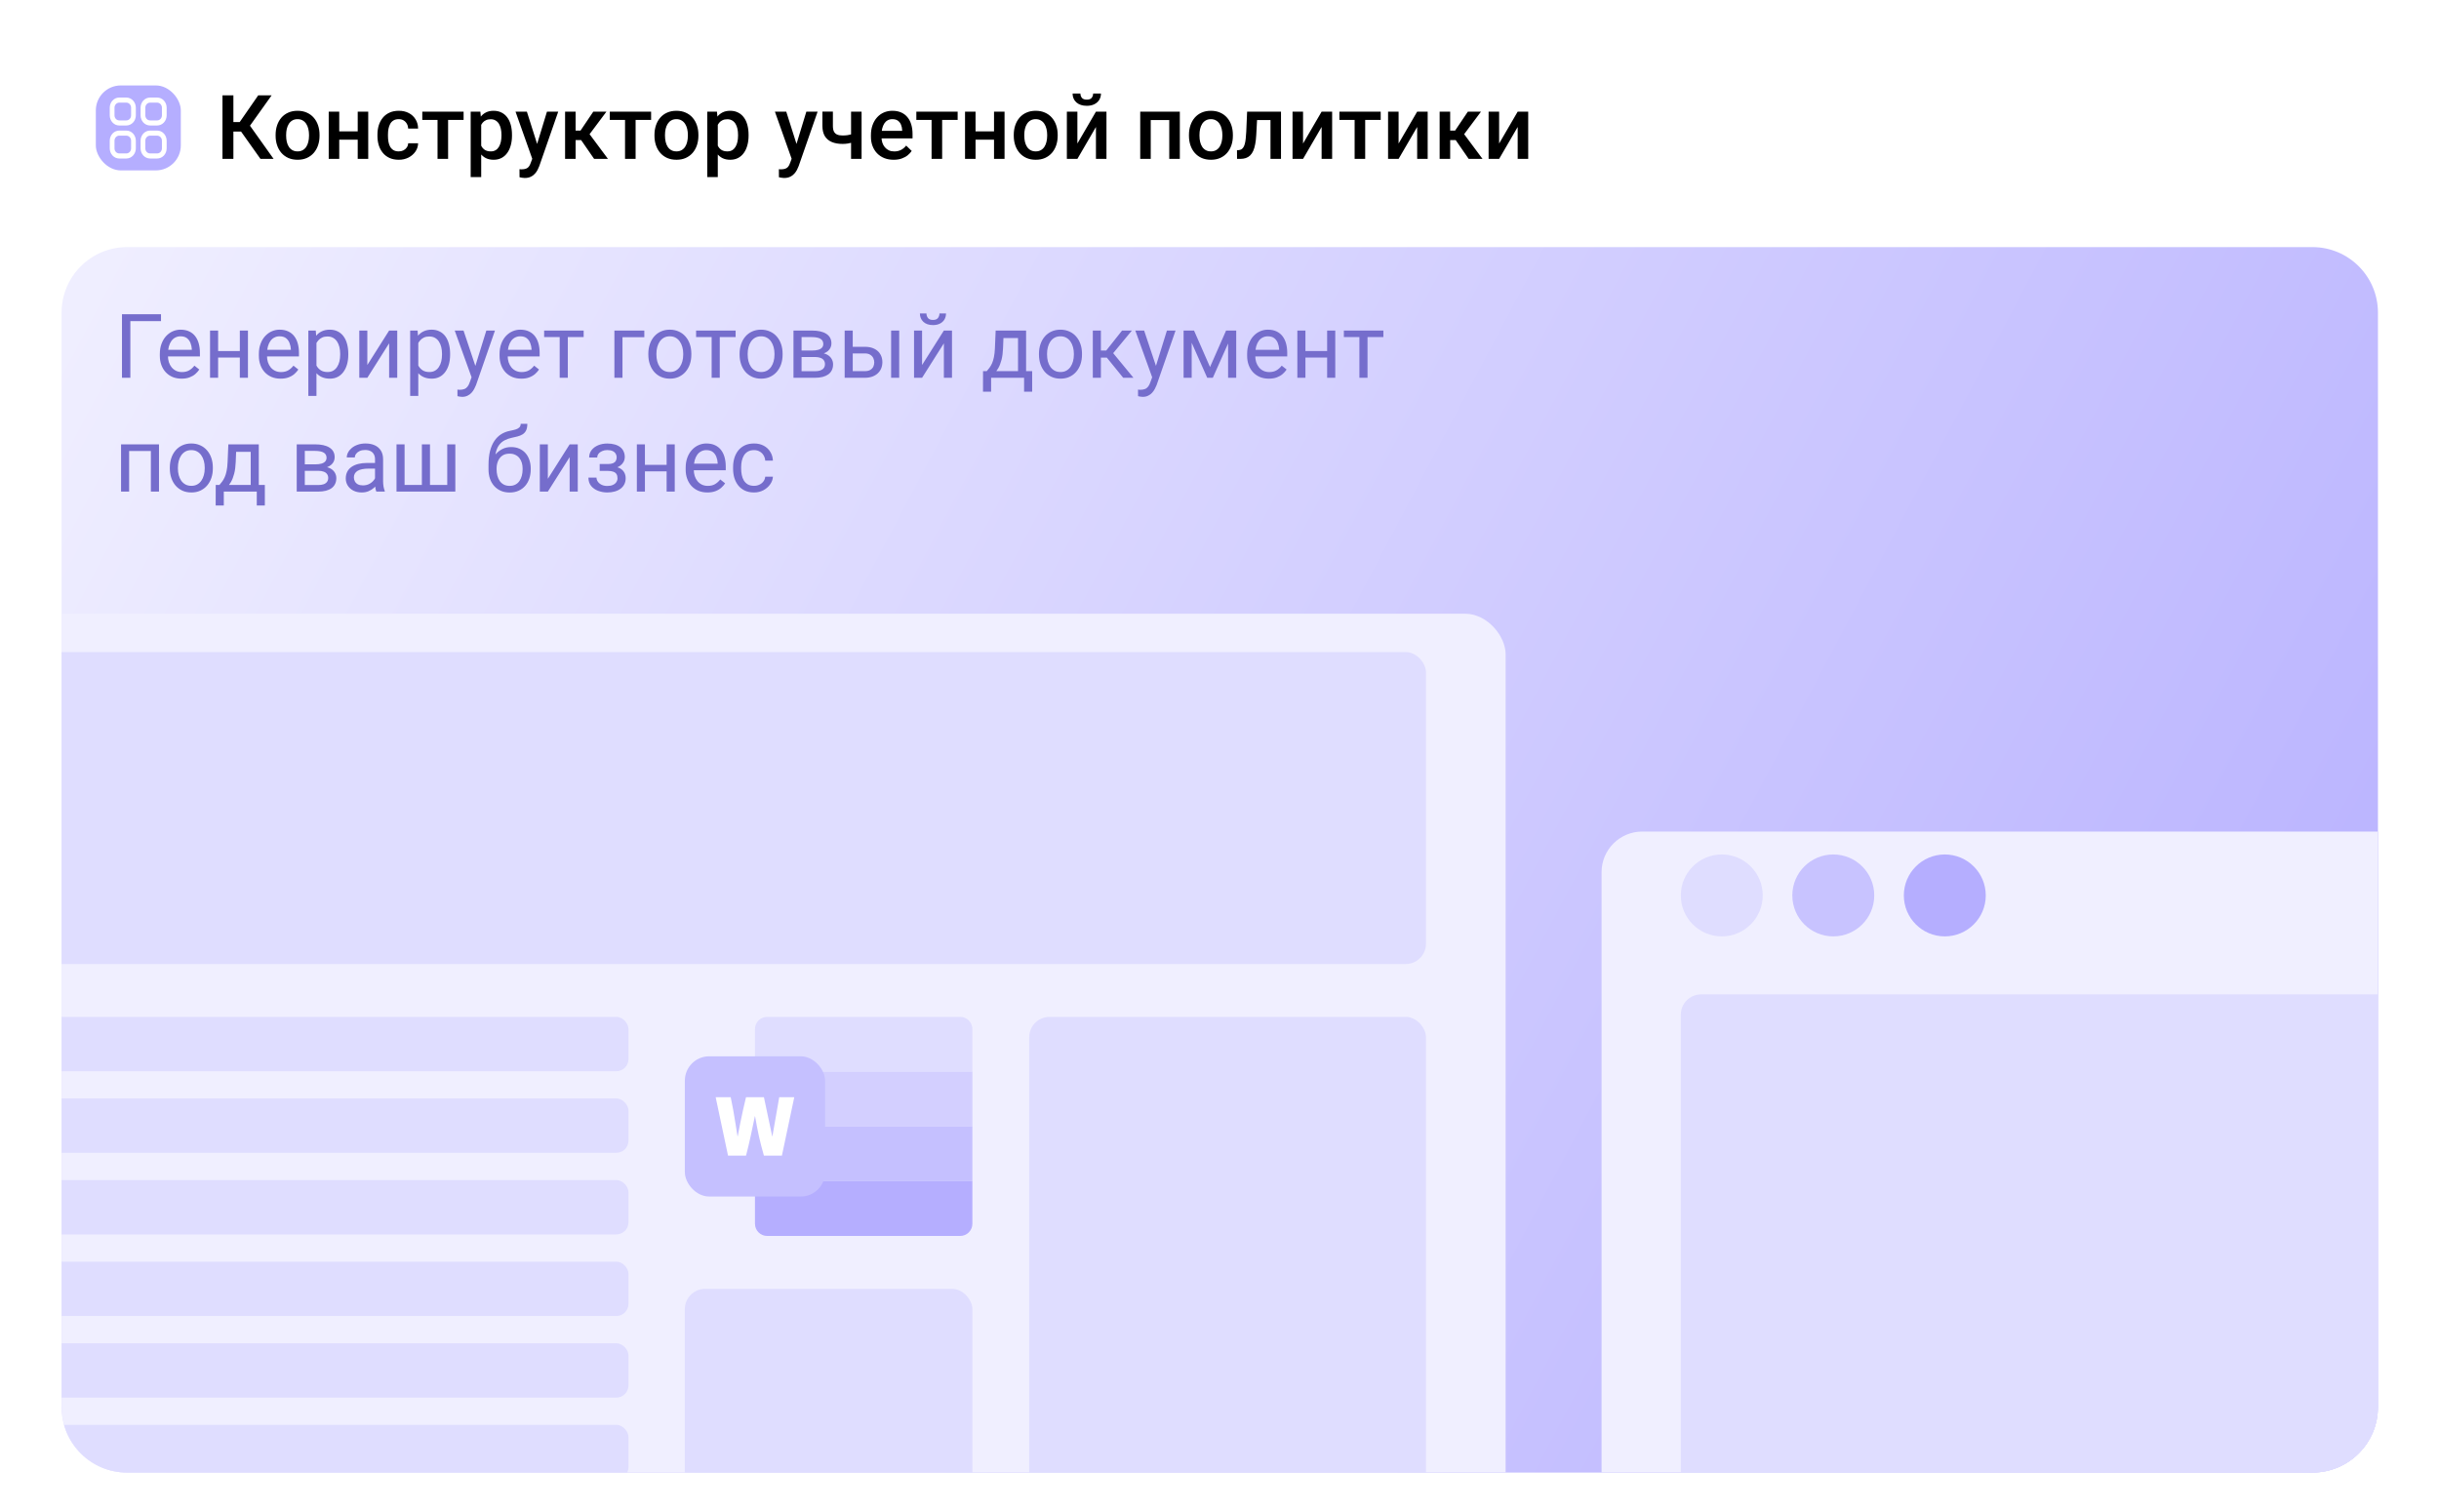 <?xml version="1.0" encoding="UTF-8"?> <svg xmlns="http://www.w3.org/2000/svg" width="600" height="372" viewBox="0 0 600 372" fill="none"><rect x="0.211" y="0.115" width="599" height="371" rx="18" fill="white"></rect><g clip-path="url(#clip0_2733_13954)"><path d="M15.151 76.914C15.151 68.012 22.368 60.795 31.27 60.795H568.861C577.763 60.795 584.98 68.012 584.98 76.914V346.183C584.98 355.085 577.763 362.302 568.861 362.302H31.27C22.368 362.302 15.151 355.085 15.151 346.183V76.914Z" fill="url(#paint0_linear_2733_13954)"></path><path d="M39.608 77.306V79.003H32.067V92.947H30.005V77.306H39.608ZM44.657 93.162C43.848 93.162 43.114 93.026 42.455 92.753C41.803 92.474 41.241 92.084 40.769 91.582C40.303 91.081 39.945 90.487 39.694 89.799C39.444 89.112 39.318 88.36 39.318 87.543V87.092C39.318 86.147 39.458 85.305 39.737 84.568C40.017 83.823 40.396 83.193 40.876 82.677C41.356 82.162 41.9 81.771 42.509 81.506C43.117 81.241 43.748 81.109 44.399 81.109C45.23 81.109 45.946 81.252 46.548 81.539C47.157 81.825 47.654 82.226 48.041 82.742C48.428 83.25 48.714 83.852 48.9 84.546C49.087 85.234 49.18 85.986 49.18 86.802V87.694H40.5V86.072H47.192V85.921C47.164 85.406 47.056 84.904 46.87 84.418C46.691 83.93 46.405 83.529 46.011 83.214C45.617 82.899 45.08 82.742 44.399 82.742C43.948 82.742 43.533 82.838 43.153 83.032C42.774 83.218 42.448 83.497 42.176 83.87C41.904 84.242 41.692 84.697 41.542 85.234C41.392 85.771 41.316 86.391 41.316 87.092V87.543C41.316 88.095 41.392 88.614 41.542 89.101C41.7 89.581 41.925 90.003 42.219 90.369C42.52 90.734 42.881 91.02 43.304 91.228C43.733 91.436 44.22 91.54 44.765 91.54C45.467 91.54 46.061 91.396 46.548 91.11C47.035 90.823 47.461 90.44 47.826 89.96L49.029 90.916C48.779 91.296 48.46 91.658 48.073 92.001C47.687 92.345 47.21 92.624 46.645 92.839C46.086 93.054 45.423 93.162 44.657 93.162ZM59.385 86.362V87.973H53.24V86.362H59.385ZM53.659 81.324V92.947H51.672V81.324H53.659ZM60.996 81.324V92.947H58.998V81.324H60.996ZM69.02 93.162C68.211 93.162 67.477 93.026 66.818 92.753C66.167 92.474 65.605 92.084 65.132 91.582C64.666 91.081 64.308 90.487 64.058 89.799C63.807 89.112 63.682 88.36 63.682 87.543V87.092C63.682 86.147 63.821 85.305 64.101 84.568C64.38 83.823 64.759 83.193 65.239 82.677C65.719 82.162 66.263 81.771 66.872 81.506C67.481 81.241 68.111 81.109 68.763 81.109C69.593 81.109 70.31 81.252 70.911 81.539C71.52 81.825 72.018 82.226 72.404 82.742C72.791 83.25 73.078 83.852 73.264 84.546C73.45 85.234 73.543 85.986 73.543 86.802V87.694H64.863V86.072H71.556V85.921C71.527 85.406 71.42 84.904 71.233 84.418C71.054 83.93 70.768 83.529 70.374 83.214C69.98 82.899 69.443 82.742 68.763 82.742C68.311 82.742 67.896 82.838 67.517 83.032C67.137 83.218 66.811 83.497 66.539 83.87C66.267 84.242 66.056 84.697 65.905 85.234C65.755 85.771 65.68 86.391 65.68 87.092V87.543C65.68 88.095 65.755 88.614 65.905 89.101C66.063 89.581 66.288 90.003 66.582 90.369C66.883 90.734 67.245 91.02 67.667 91.228C68.097 91.436 68.584 91.54 69.128 91.54C69.83 91.54 70.424 91.396 70.911 91.11C71.398 90.823 71.824 90.44 72.189 89.96L73.393 90.916C73.142 91.296 72.823 91.658 72.436 92.001C72.05 92.345 71.574 92.624 71.008 92.839C70.449 93.054 69.787 93.162 69.02 93.162ZM77.851 83.558V97.415H75.853V81.324H77.679L77.851 83.558ZM85.682 87.039V87.264C85.682 88.109 85.581 88.893 85.381 89.617C85.18 90.333 84.887 90.956 84.5 91.486C84.12 92.016 83.651 92.428 83.093 92.721C82.534 93.015 81.893 93.162 81.17 93.162C80.432 93.162 79.781 93.04 79.215 92.796C78.649 92.553 78.169 92.198 77.775 91.733C77.382 91.267 77.066 90.709 76.83 90.057C76.601 89.405 76.443 88.671 76.357 87.855V86.652C76.443 85.793 76.605 85.023 76.841 84.342C77.077 83.662 77.389 83.082 77.775 82.602C78.169 82.115 78.645 81.746 79.204 81.496C79.763 81.238 80.407 81.109 81.138 81.109C81.868 81.109 82.516 81.252 83.082 81.539C83.648 81.818 84.124 82.219 84.511 82.742C84.897 83.264 85.188 83.891 85.381 84.622C85.581 85.345 85.682 86.151 85.682 87.039ZM83.684 87.264V87.039C83.684 86.459 83.623 85.914 83.501 85.406C83.379 84.89 83.189 84.439 82.932 84.052C82.681 83.658 82.359 83.35 81.965 83.128C81.571 82.899 81.102 82.785 80.558 82.785C80.056 82.785 79.62 82.871 79.247 83.043C78.882 83.214 78.57 83.447 78.312 83.741C78.055 84.027 77.843 84.357 77.679 84.729C77.521 85.094 77.403 85.474 77.324 85.868V88.65C77.467 89.151 77.668 89.624 77.926 90.068C78.184 90.505 78.527 90.859 78.957 91.131C79.387 91.396 79.927 91.529 80.579 91.529C81.116 91.529 81.578 91.418 81.965 91.196C82.359 90.967 82.681 90.655 82.932 90.261C83.189 89.867 83.379 89.416 83.501 88.908C83.623 88.392 83.684 87.844 83.684 87.264ZM90.365 89.799L95.726 81.324H97.724V92.947H95.726V84.471L90.365 92.947H88.389V81.324H90.365V89.799ZM102.901 83.558V97.415H100.903V81.324H102.729L102.901 83.558ZM110.732 87.039V87.264C110.732 88.109 110.632 88.893 110.432 89.617C110.231 90.333 109.938 90.956 109.551 91.486C109.171 92.016 108.702 92.428 108.144 92.721C107.585 93.015 106.944 93.162 106.221 93.162C105.483 93.162 104.831 93.04 104.266 92.796C103.7 92.553 103.22 92.198 102.826 91.733C102.432 91.267 102.117 90.709 101.881 90.057C101.652 89.405 101.494 88.671 101.408 87.855V86.652C101.494 85.793 101.655 85.023 101.892 84.342C102.128 83.662 102.439 83.082 102.826 82.602C103.22 82.115 103.696 81.746 104.255 81.496C104.813 81.238 105.458 81.109 106.188 81.109C106.919 81.109 107.567 81.252 108.133 81.539C108.699 81.818 109.175 82.219 109.562 82.742C109.948 83.264 110.238 83.891 110.432 84.622C110.632 85.345 110.732 86.151 110.732 87.039ZM108.734 87.264V87.039C108.734 86.459 108.674 85.914 108.552 85.406C108.43 84.89 108.24 84.439 107.982 84.052C107.732 83.658 107.41 83.35 107.016 83.128C106.622 82.899 106.153 82.785 105.608 82.785C105.107 82.785 104.67 82.871 104.298 83.043C103.933 83.214 103.621 83.447 103.363 83.741C103.105 84.027 102.894 84.357 102.729 84.729C102.572 85.094 102.454 85.474 102.375 85.868V88.65C102.518 89.151 102.719 89.624 102.977 90.068C103.234 90.505 103.578 90.859 104.008 91.131C104.438 91.396 104.978 91.529 105.63 91.529C106.167 91.529 106.629 91.418 107.016 91.196C107.41 90.967 107.732 90.655 107.982 90.261C108.24 89.867 108.43 89.416 108.552 88.908C108.674 88.392 108.734 87.844 108.734 87.264ZM116.404 91.744L119.638 81.324H121.765L117.103 94.741C116.995 95.027 116.852 95.335 116.673 95.665C116.501 96.001 116.279 96.32 116.007 96.621C115.735 96.921 115.405 97.165 115.019 97.351C114.639 97.544 114.184 97.641 113.654 97.641C113.497 97.641 113.296 97.62 113.053 97.577C112.809 97.534 112.637 97.498 112.537 97.469L112.526 95.858C112.584 95.865 112.673 95.872 112.795 95.879C112.924 95.894 113.013 95.901 113.063 95.901C113.515 95.901 113.898 95.84 114.213 95.718C114.528 95.604 114.793 95.407 115.008 95.127C115.23 94.855 115.42 94.479 115.577 93.999L116.404 91.744ZM114.03 81.324L117.049 90.347L117.564 92.442L116.136 93.172L111.86 81.324H114.03ZM128.231 93.162C127.422 93.162 126.688 93.026 126.029 92.753C125.378 92.474 124.815 92.084 124.343 91.582C123.877 91.081 123.519 90.487 123.269 89.799C123.018 89.112 122.893 88.36 122.893 87.543V87.092C122.893 86.147 123.032 85.305 123.312 84.568C123.591 83.823 123.97 83.193 124.45 82.677C124.93 82.162 125.474 81.771 126.083 81.506C126.692 81.241 127.322 81.109 127.974 81.109C128.804 81.109 129.521 81.252 130.122 81.539C130.731 81.825 131.229 82.226 131.615 82.742C132.002 83.25 132.288 83.852 132.475 84.546C132.661 85.234 132.754 85.986 132.754 86.802V87.694H124.074V86.072H130.767V85.921C130.738 85.406 130.631 84.904 130.444 84.418C130.265 83.93 129.979 83.529 129.585 83.214C129.191 82.899 128.654 82.742 127.974 82.742C127.522 82.742 127.107 82.838 126.728 83.032C126.348 83.218 126.022 83.497 125.75 83.87C125.478 84.242 125.267 84.697 125.116 85.234C124.966 85.771 124.891 86.391 124.891 87.092V87.543C124.891 88.095 124.966 88.614 125.116 89.101C125.274 89.581 125.499 90.003 125.793 90.369C126.094 90.734 126.455 91.02 126.878 91.228C127.308 91.436 127.795 91.54 128.339 91.54C129.041 91.54 129.635 91.396 130.122 91.11C130.609 90.823 131.035 90.44 131.4 89.96L132.604 90.916C132.353 91.296 132.034 91.658 131.647 92.001C131.261 92.345 130.785 92.624 130.219 92.839C129.66 93.054 128.998 93.162 128.231 93.162ZM139.683 81.324V92.947H137.685V81.324H139.683ZM143.582 81.324V82.935H133.86V81.324H143.582ZM158.503 81.324V82.967H153.132V92.947H151.145V81.324H158.503ZM159.491 87.264V87.017C159.491 86.179 159.613 85.402 159.856 84.686C160.1 83.963 160.451 83.336 160.909 82.806C161.368 82.269 161.923 81.854 162.574 81.56C163.226 81.259 163.956 81.109 164.766 81.109C165.582 81.109 166.316 81.259 166.968 81.56C167.627 81.854 168.185 82.269 168.644 82.806C169.109 83.336 169.464 83.963 169.707 84.686C169.951 85.402 170.072 86.179 170.072 87.017V87.264C170.072 88.102 169.951 88.879 169.707 89.595C169.464 90.311 169.109 90.938 168.644 91.475C168.185 92.005 167.63 92.42 166.979 92.721C166.334 93.015 165.604 93.162 164.787 93.162C163.971 93.162 163.237 93.015 162.585 92.721C161.933 92.42 161.375 92.005 160.909 91.475C160.451 90.938 160.1 90.311 159.856 89.595C159.613 88.879 159.491 88.102 159.491 87.264ZM161.479 87.017V87.264C161.479 87.844 161.547 88.392 161.683 88.908C161.819 89.416 162.023 89.867 162.295 90.261C162.574 90.655 162.922 90.967 163.337 91.196C163.752 91.418 164.236 91.529 164.787 91.529C165.331 91.529 165.808 91.418 166.216 91.196C166.631 90.967 166.975 90.655 167.247 90.261C167.519 89.867 167.723 89.416 167.859 88.908C168.003 88.392 168.074 87.844 168.074 87.264V87.017C168.074 86.444 168.003 85.903 167.859 85.395C167.723 84.879 167.516 84.425 167.236 84.031C166.964 83.63 166.62 83.315 166.205 83.085C165.797 82.856 165.317 82.742 164.766 82.742C164.221 82.742 163.742 82.856 163.326 83.085C162.918 83.315 162.574 83.63 162.295 84.031C162.023 84.425 161.819 84.879 161.683 85.395C161.547 85.903 161.479 86.444 161.479 87.017ZM177.065 81.324V92.947H175.067V81.324H177.065ZM180.965 81.324V82.935H171.243V81.324H180.965ZM181.942 87.264V87.017C181.942 86.179 182.064 85.402 182.308 84.686C182.551 83.963 182.902 83.336 183.36 82.806C183.819 82.269 184.374 81.854 185.025 81.56C185.677 81.259 186.408 81.109 187.217 81.109C188.033 81.109 188.767 81.259 189.419 81.56C190.078 81.854 190.636 82.269 191.095 82.806C191.56 83.336 191.915 83.963 192.158 84.686C192.402 85.402 192.523 86.179 192.523 87.017V87.264C192.523 88.102 192.402 88.879 192.158 89.595C191.915 90.311 191.56 90.938 191.095 91.475C190.636 92.005 190.081 92.42 189.43 92.721C188.785 93.015 188.055 93.162 187.238 93.162C186.422 93.162 185.688 93.015 185.036 92.721C184.384 92.42 183.826 92.005 183.36 91.475C182.902 90.938 182.551 90.311 182.308 89.595C182.064 88.879 181.942 88.102 181.942 87.264ZM183.93 87.017V87.264C183.93 87.844 183.998 88.392 184.134 88.908C184.27 89.416 184.474 89.867 184.746 90.261C185.025 90.655 185.373 90.967 185.788 91.196C186.203 91.418 186.687 91.529 187.238 91.529C187.783 91.529 188.259 91.418 188.667 91.196C189.082 90.967 189.426 90.655 189.698 90.261C189.97 89.867 190.174 89.416 190.311 88.908C190.454 88.392 190.525 87.844 190.525 87.264V87.017C190.525 86.444 190.454 85.903 190.311 85.395C190.174 84.879 189.967 84.425 189.688 84.031C189.415 83.63 189.072 83.315 188.656 83.085C188.248 82.856 187.768 82.742 187.217 82.742C186.673 82.742 186.193 82.856 185.777 83.085C185.369 83.315 185.025 83.63 184.746 84.031C184.474 84.425 184.27 84.879 184.134 85.395C183.998 85.903 183.93 86.444 183.93 87.017ZM200.473 87.834H196.659L196.638 86.244H199.753C200.369 86.244 200.881 86.183 201.289 86.061C201.704 85.939 202.016 85.757 202.224 85.513C202.431 85.27 202.535 84.969 202.535 84.611C202.535 84.332 202.474 84.088 202.353 83.88C202.238 83.665 202.062 83.49 201.826 83.354C201.59 83.211 201.296 83.107 200.945 83.043C200.602 82.971 200.197 82.935 199.731 82.935H197.186V92.947H195.198V81.324H199.731C200.469 81.324 201.132 81.388 201.719 81.517C202.313 81.646 202.818 81.843 203.233 82.108C203.656 82.366 203.978 82.695 204.2 83.096C204.422 83.497 204.533 83.97 204.533 84.514C204.533 84.865 204.462 85.198 204.318 85.513C204.175 85.828 203.964 86.108 203.685 86.351C203.405 86.595 203.062 86.795 202.653 86.953C202.245 87.103 201.776 87.2 201.246 87.243L200.473 87.834ZM200.473 92.947H195.939L196.928 91.335H200.473C201.024 91.335 201.482 91.267 201.848 91.131C202.213 90.988 202.485 90.788 202.664 90.53C202.85 90.265 202.943 89.95 202.943 89.585C202.943 89.219 202.85 88.908 202.664 88.65C202.485 88.385 202.213 88.184 201.848 88.048C201.482 87.905 201.024 87.834 200.473 87.834H197.454L197.476 86.244H201.246L201.966 86.845C202.603 86.895 203.144 87.053 203.588 87.318C204.032 87.583 204.368 87.919 204.598 88.328C204.827 88.729 204.941 89.165 204.941 89.638C204.941 90.183 204.838 90.662 204.63 91.078C204.429 91.493 204.136 91.84 203.749 92.12C203.362 92.392 202.893 92.599 202.342 92.743C201.79 92.879 201.167 92.947 200.473 92.947ZM209.238 85.32H212.729C213.668 85.32 214.459 85.484 215.104 85.814C215.748 86.136 216.235 86.584 216.564 87.157C216.901 87.722 217.069 88.367 217.069 89.09C217.069 89.627 216.976 90.132 216.79 90.605C216.604 91.07 216.325 91.479 215.952 91.83C215.587 92.18 215.132 92.456 214.588 92.657C214.051 92.85 213.431 92.947 212.729 92.947H207.788V81.324H209.775V91.314H212.729C213.302 91.314 213.761 91.21 214.104 91.002C214.448 90.795 214.695 90.526 214.846 90.197C214.996 89.867 215.071 89.524 215.071 89.165C215.071 88.815 214.996 88.471 214.846 88.134C214.695 87.798 214.448 87.518 214.104 87.296C213.761 87.067 213.302 86.953 212.729 86.953H209.238V85.32ZM221.205 81.324V92.947H219.218V81.324H221.205ZM226.834 89.799L232.194 81.324H234.192V92.947H232.194V84.471L226.834 92.947H224.857V81.324H226.834V89.799ZM231.109 77.113H232.721C232.721 77.671 232.592 78.169 232.334 78.606C232.076 79.036 231.707 79.372 231.228 79.616C230.748 79.859 230.178 79.981 229.52 79.981C228.524 79.981 227.736 79.716 227.156 79.186C226.583 78.649 226.297 77.958 226.297 77.113H227.908C227.908 77.535 228.03 77.908 228.273 78.23C228.517 78.552 228.932 78.713 229.52 78.713C230.092 78.713 230.501 78.552 230.744 78.23C230.988 77.908 231.109 77.535 231.109 77.113ZM244.935 81.324H246.922L246.75 85.674C246.707 86.777 246.582 87.73 246.374 88.532C246.166 89.334 245.901 90.018 245.579 90.584C245.257 91.142 244.895 91.611 244.494 91.991C244.1 92.37 243.692 92.689 243.27 92.947H242.281L242.335 91.325L242.743 91.314C242.979 91.035 243.209 90.748 243.431 90.455C243.653 90.154 243.857 89.799 244.043 89.391C244.229 88.976 244.383 88.471 244.505 87.876C244.634 87.275 244.716 86.541 244.752 85.674L244.935 81.324ZM245.429 81.324H252.422V92.947H250.435V83.161H245.429V81.324ZM241.83 91.314H253.915V96.374H251.928V92.947H243.817V96.374H241.819L241.83 91.314ZM255.591 87.264V87.017C255.591 86.179 255.713 85.402 255.956 84.686C256.2 83.963 256.55 83.336 257.009 82.806C257.467 82.269 258.022 81.854 258.674 81.56C259.326 81.259 260.056 81.109 260.865 81.109C261.682 81.109 262.416 81.259 263.067 81.56C263.726 81.854 264.285 82.269 264.743 82.806C265.209 83.336 265.563 83.963 265.807 84.686C266.05 85.402 266.172 86.179 266.172 87.017V87.264C266.172 88.102 266.05 88.879 265.807 89.595C265.563 90.311 265.209 90.938 264.743 91.475C264.285 92.005 263.73 92.42 263.078 92.721C262.434 93.015 261.703 93.162 260.887 93.162C260.07 93.162 259.336 93.015 258.685 92.721C258.033 92.42 257.474 92.005 257.009 91.475C256.55 90.938 256.2 90.311 255.956 89.595C255.713 88.879 255.591 88.102 255.591 87.264ZM257.578 87.017V87.264C257.578 87.844 257.646 88.392 257.782 88.908C257.918 89.416 258.122 89.867 258.395 90.261C258.674 90.655 259.021 90.967 259.437 91.196C259.852 91.418 260.335 91.529 260.887 91.529C261.431 91.529 261.907 91.418 262.315 91.196C262.731 90.967 263.075 90.655 263.347 90.261C263.619 89.867 263.823 89.416 263.959 88.908C264.102 88.392 264.174 87.844 264.174 87.264V87.017C264.174 86.444 264.102 85.903 263.959 85.395C263.823 84.879 263.615 84.425 263.336 84.031C263.064 83.63 262.72 83.315 262.305 83.085C261.896 82.856 261.417 82.742 260.865 82.742C260.321 82.742 259.841 82.856 259.426 83.085C259.018 83.315 258.674 83.63 258.395 84.031C258.122 84.425 257.918 84.879 257.782 85.395C257.646 85.903 257.578 86.444 257.578 87.017ZM270.823 81.324V92.947H268.836V81.324H270.823ZM278.45 81.324L272.939 87.984H270.157L269.856 86.244H272.134L276.033 81.324H278.45ZM276.312 92.947L272.037 87.683L273.315 86.244L278.837 92.947H276.312ZM283.832 91.744L287.065 81.324H289.192L284.53 94.741C284.423 95.027 284.28 95.335 284.101 95.665C283.929 96.001 283.707 96.32 283.435 96.621C283.162 96.921 282.833 97.165 282.446 97.351C282.067 97.544 281.612 97.641 281.082 97.641C280.924 97.641 280.724 97.62 280.48 97.577C280.237 97.534 280.065 97.498 279.965 97.469L279.954 95.858C280.011 95.865 280.101 95.872 280.223 95.879C280.352 95.894 280.441 95.901 280.491 95.901C280.942 95.901 281.326 95.84 281.641 95.718C281.956 95.604 282.221 95.407 282.436 95.127C282.658 94.855 282.847 94.479 283.005 93.999L283.832 91.744ZM281.458 81.324L284.477 90.347L284.992 92.442L283.563 93.172L279.288 81.324H281.458ZM297.668 90.304L301.621 81.324H303.533L298.355 92.947H296.98L291.824 81.324H293.736L297.668 90.304ZM293.156 81.324V92.947H291.169V81.324H293.156ZM302.115 92.947V81.324H304.113V92.947H302.115ZM312.138 93.162C311.328 93.162 310.594 93.026 309.936 92.753C309.284 92.474 308.722 92.084 308.249 91.582C307.784 91.081 307.425 90.487 307.175 89.799C306.924 89.112 306.799 88.36 306.799 87.543V87.092C306.799 86.147 306.938 85.305 307.218 84.568C307.497 83.823 307.877 83.193 308.356 82.677C308.836 82.162 309.381 81.771 309.989 81.506C310.598 81.241 311.228 81.109 311.88 81.109C312.711 81.109 313.427 81.252 314.028 81.539C314.637 81.825 315.135 82.226 315.521 82.742C315.908 83.25 316.195 83.852 316.381 84.546C316.567 85.234 316.66 85.986 316.66 86.802V87.694H307.98V86.072H314.673V85.921C314.644 85.406 314.537 84.904 314.351 84.418C314.172 83.93 313.885 83.529 313.491 83.214C313.097 82.899 312.56 82.742 311.88 82.742C311.429 82.742 311.013 82.838 310.634 83.032C310.254 83.218 309.928 83.497 309.656 83.87C309.384 84.242 309.173 84.697 309.022 85.234C308.872 85.771 308.797 86.391 308.797 87.092V87.543C308.797 88.095 308.872 88.614 309.022 89.101C309.18 89.581 309.406 90.003 309.699 90.369C310 90.734 310.362 91.02 310.784 91.228C311.214 91.436 311.701 91.54 312.245 91.54C312.947 91.54 313.541 91.396 314.028 91.11C314.515 90.823 314.941 90.44 315.307 89.96L316.51 90.916C316.259 91.296 315.94 91.658 315.554 92.001C315.167 92.345 314.691 92.624 314.125 92.839C313.566 93.054 312.904 93.162 312.138 93.162ZM326.865 86.362V87.973H320.721V86.362H326.865ZM321.14 81.324V92.947H319.152V81.324H321.14ZM328.477 81.324V92.947H326.479V81.324H328.477ZM336.415 81.324V92.947H334.417V81.324H336.415ZM340.314 81.324V82.935H330.593V81.324H340.314ZM37.352 109.324V110.967H31.477V109.324H37.352ZM31.767 109.324V120.947H29.779V109.324H31.767ZM39.114 109.324V120.947H37.116V109.324H39.114ZM41.778 115.264V115.017C41.778 114.179 41.9 113.402 42.144 112.686C42.387 111.963 42.738 111.336 43.196 110.806C43.655 110.269 44.21 109.854 44.861 109.56C45.513 109.259 46.243 109.109 47.053 109.109C47.869 109.109 48.603 109.259 49.255 109.56C49.914 109.854 50.472 110.269 50.931 110.806C51.396 111.336 51.751 111.963 51.994 112.686C52.238 113.402 52.359 114.179 52.359 115.017V115.264C52.359 116.102 52.238 116.879 51.994 117.595C51.751 118.311 51.396 118.938 50.931 119.475C50.472 120.005 49.917 120.42 49.266 120.721C48.621 121.015 47.891 121.162 47.074 121.162C46.258 121.162 45.524 121.015 44.872 120.721C44.22 120.42 43.662 120.005 43.196 119.475C42.738 118.938 42.387 118.311 42.144 117.595C41.9 116.879 41.778 116.102 41.778 115.264ZM43.766 115.017V115.264C43.766 115.844 43.834 116.392 43.97 116.908C44.106 117.416 44.31 117.867 44.582 118.261C44.861 118.655 45.209 118.967 45.624 119.196C46.039 119.418 46.523 119.529 47.074 119.529C47.618 119.529 48.095 119.418 48.503 119.196C48.918 118.967 49.262 118.655 49.534 118.261C49.806 117.867 50.01 117.416 50.147 116.908C50.29 116.392 50.361 115.844 50.361 115.264V115.017C50.361 114.444 50.29 113.903 50.147 113.395C50.01 112.879 49.803 112.425 49.523 112.031C49.251 111.63 48.908 111.315 48.492 111.085C48.084 110.856 47.604 110.742 47.053 110.742C46.508 110.742 46.029 110.856 45.613 111.085C45.205 111.315 44.861 111.63 44.582 112.031C44.31 112.425 44.106 112.879 43.97 113.395C43.834 113.903 43.766 114.444 43.766 115.017ZM56.173 109.324H58.16L57.988 113.674C57.945 114.777 57.82 115.73 57.612 116.532C57.405 117.334 57.14 118.018 56.817 118.583C56.495 119.142 56.133 119.611 55.732 119.991C55.339 120.37 54.93 120.689 54.508 120.947H53.52L53.573 119.325L53.981 119.314C54.218 119.035 54.447 118.748 54.669 118.455C54.891 118.154 55.095 117.799 55.281 117.391C55.467 116.976 55.621 116.471 55.743 115.876C55.872 115.275 55.954 114.541 55.99 113.674L56.173 109.324ZM56.667 109.324H63.66V120.947H61.673V111.161H56.667V109.324ZM53.068 119.314H65.153V124.374H63.166V120.947H55.056V124.374H53.058L53.068 119.314ZM78.269 115.833H74.456L74.435 114.244H77.55C78.166 114.244 78.678 114.183 79.086 114.061C79.501 113.939 79.813 113.757 80.02 113.513C80.228 113.27 80.332 112.969 80.332 112.611C80.332 112.332 80.271 112.088 80.149 111.88C80.035 111.666 79.859 111.49 79.623 111.354C79.387 111.211 79.093 111.107 78.742 111.042C78.398 110.971 77.994 110.935 77.528 110.935H74.982V120.947H72.995V109.324H77.528C78.266 109.324 78.928 109.388 79.516 109.517C80.11 109.646 80.615 109.843 81.03 110.108C81.453 110.366 81.775 110.695 81.997 111.096C82.219 111.497 82.33 111.97 82.33 112.514C82.33 112.865 82.258 113.198 82.115 113.513C81.972 113.828 81.761 114.108 81.481 114.351C81.202 114.595 80.858 114.795 80.45 114.953C80.042 115.103 79.573 115.2 79.043 115.243L78.269 115.833ZM78.269 120.947H73.736L74.725 119.335H78.269C78.821 119.335 79.279 119.267 79.644 119.131C80.01 118.988 80.282 118.788 80.461 118.53C80.647 118.265 80.74 117.95 80.74 117.584C80.74 117.219 80.647 116.908 80.461 116.65C80.282 116.385 80.01 116.184 79.644 116.048C79.279 115.905 78.821 115.833 78.269 115.833H75.251L75.272 114.244H79.043L79.763 114.845C80.4 114.895 80.941 115.053 81.385 115.318C81.829 115.583 82.165 115.919 82.394 116.328C82.624 116.729 82.738 117.166 82.738 117.638C82.738 118.182 82.634 118.662 82.427 119.078C82.226 119.493 81.933 119.84 81.546 120.12C81.159 120.392 80.69 120.599 80.139 120.743C79.587 120.879 78.964 120.947 78.269 120.947ZM92.256 118.959V112.976C92.256 112.518 92.163 112.12 91.977 111.784C91.797 111.44 91.525 111.175 91.16 110.989C90.795 110.803 90.344 110.709 89.807 110.709C89.305 110.709 88.865 110.795 88.485 110.967C88.113 111.139 87.819 111.365 87.605 111.644C87.397 111.923 87.293 112.224 87.293 112.546H85.306C85.306 112.131 85.413 111.719 85.628 111.311C85.843 110.903 86.151 110.534 86.552 110.205C86.96 109.868 87.447 109.603 88.013 109.41C88.586 109.209 89.223 109.109 89.925 109.109C90.77 109.109 91.515 109.252 92.159 109.539C92.811 109.825 93.319 110.258 93.685 110.838C94.057 111.411 94.243 112.131 94.243 112.998V118.412C94.243 118.798 94.275 119.21 94.34 119.647C94.412 120.084 94.515 120.46 94.651 120.775V120.947H92.578C92.478 120.718 92.399 120.413 92.342 120.034C92.284 119.647 92.256 119.289 92.256 118.959ZM92.6 113.9L92.621 115.296H90.612C90.046 115.296 89.542 115.343 89.098 115.436C88.654 115.522 88.281 115.654 87.981 115.833C87.68 116.013 87.451 116.238 87.293 116.51C87.135 116.775 87.057 117.087 87.057 117.445C87.057 117.81 87.139 118.143 87.304 118.444C87.468 118.745 87.716 118.985 88.045 119.164C88.382 119.335 88.793 119.421 89.28 119.421C89.889 119.421 90.426 119.292 90.892 119.035C91.357 118.777 91.726 118.462 91.998 118.089C92.277 117.717 92.428 117.355 92.449 117.004L93.298 117.96C93.248 118.261 93.112 118.594 92.89 118.959C92.668 119.325 92.37 119.676 91.998 120.012C91.633 120.342 91.196 120.617 90.688 120.839C90.186 121.054 89.62 121.162 88.99 121.162C88.203 121.162 87.511 121.008 86.917 120.7C86.33 120.392 85.871 119.98 85.542 119.464C85.22 118.942 85.059 118.358 85.059 117.713C85.059 117.09 85.18 116.542 85.424 116.07C85.667 115.59 86.018 115.193 86.477 114.877C86.935 114.555 87.486 114.312 88.131 114.147C88.775 113.982 89.495 113.9 90.29 113.9H92.6ZM97.541 109.324H99.528V119.314H103.782V109.324H105.78V119.314H110.023V109.324H112.011V120.947H97.541V109.324ZM128.092 104.264H129.725C129.725 104.966 129.617 105.525 129.402 105.94C129.188 106.348 128.894 106.663 128.521 106.885C128.156 107.107 127.741 107.276 127.275 107.39C126.817 107.505 126.341 107.616 125.847 107.723C125.231 107.852 124.658 108.056 124.128 108.335C123.605 108.608 123.154 108.994 122.774 109.496C122.402 109.997 122.126 110.649 121.947 111.451C121.775 112.253 121.729 113.245 121.808 114.426V115.415H120.175V114.426C120.175 113.101 120.3 111.945 120.551 110.957C120.809 109.968 121.17 109.134 121.636 108.454C122.101 107.773 122.653 107.233 123.29 106.832C123.935 106.431 124.644 106.155 125.417 106.004C125.976 105.897 126.455 105.782 126.856 105.661C127.257 105.532 127.562 105.36 127.77 105.145C127.984 104.93 128.092 104.637 128.092 104.264ZM125.739 109.99C126.498 109.99 127.175 110.122 127.77 110.387C128.364 110.652 128.869 111.021 129.284 111.494C129.7 111.966 130.015 112.525 130.229 113.169C130.451 113.807 130.562 114.501 130.562 115.253V115.49C130.562 116.299 130.444 117.051 130.208 117.746C129.979 118.433 129.639 119.035 129.188 119.55C128.743 120.059 128.199 120.456 127.555 120.743C126.917 121.029 126.19 121.172 125.374 121.172C124.558 121.172 123.827 121.029 123.183 120.743C122.545 120.456 122.001 120.059 121.55 119.55C121.099 119.035 120.755 118.433 120.519 117.746C120.289 117.051 120.175 116.299 120.175 115.49V115.253C120.175 115.074 120.207 114.899 120.271 114.727C120.336 114.555 120.415 114.38 120.508 114.201C120.608 114.022 120.698 113.832 120.776 113.631C121.041 112.987 121.403 112.389 121.861 111.837C122.327 111.286 122.882 110.842 123.526 110.505C124.178 110.162 124.916 109.99 125.739 109.99ZM125.353 111.612C124.622 111.612 124.021 111.78 123.548 112.117C123.082 112.453 122.735 112.901 122.506 113.459C122.277 114.011 122.162 114.609 122.162 115.253V115.49C122.162 116.034 122.227 116.55 122.355 117.037C122.484 117.524 122.678 117.957 122.936 118.336C123.201 118.709 123.534 119.002 123.935 119.217C124.343 119.432 124.823 119.54 125.374 119.54C125.925 119.54 126.402 119.432 126.803 119.217C127.204 119.002 127.533 118.709 127.791 118.336C128.049 117.957 128.242 117.524 128.371 117.037C128.5 116.55 128.564 116.034 128.564 115.49V115.253C128.564 114.766 128.5 114.305 128.371 113.868C128.242 113.431 128.045 113.044 127.78 112.708C127.522 112.371 127.189 112.106 126.781 111.913C126.38 111.712 125.904 111.612 125.353 111.612ZM134.773 117.799L140.134 109.324H142.132V120.947H140.134V112.471L134.773 120.947H132.797V109.324H134.773V117.799ZM149.662 115.393H147.524V114.168H149.501C150.052 114.168 150.489 114.1 150.812 113.964C151.134 113.821 151.363 113.624 151.499 113.374C151.635 113.123 151.703 112.829 151.703 112.493C151.703 112.192 151.624 111.909 151.467 111.644C151.316 111.372 151.073 111.153 150.736 110.989C150.4 110.817 149.949 110.731 149.383 110.731C148.924 110.731 148.509 110.813 148.137 110.978C147.764 111.136 147.467 111.354 147.245 111.633C147.03 111.905 146.923 112.213 146.923 112.557H144.936C144.936 111.848 145.136 111.239 145.537 110.731C145.945 110.215 146.486 109.818 147.159 109.539C147.84 109.259 148.581 109.12 149.383 109.12C150.056 109.12 150.658 109.195 151.188 109.345C151.725 109.488 152.179 109.703 152.552 109.99C152.924 110.269 153.207 110.62 153.4 111.042C153.601 111.458 153.701 111.941 153.701 112.493C153.701 112.887 153.608 113.259 153.422 113.61C153.236 113.961 152.967 114.272 152.616 114.544C152.265 114.809 151.839 115.017 151.338 115.167C150.844 115.318 150.285 115.393 149.662 115.393ZM147.524 114.641H149.662C150.357 114.641 150.969 114.709 151.499 114.845C152.029 114.974 152.473 115.167 152.831 115.425C153.189 115.683 153.458 116.002 153.637 116.381C153.823 116.754 153.916 117.183 153.916 117.67C153.916 118.215 153.805 118.705 153.583 119.142C153.368 119.572 153.06 119.937 152.659 120.238C152.258 120.539 151.778 120.768 151.22 120.925C150.668 121.083 150.056 121.162 149.383 121.162C148.631 121.162 147.9 121.033 147.191 120.775C146.482 120.517 145.899 120.12 145.44 119.583C144.982 119.038 144.753 118.347 144.753 117.509H146.74C146.74 117.86 146.851 118.193 147.073 118.508C147.295 118.823 147.603 119.078 147.997 119.271C148.398 119.464 148.86 119.561 149.383 119.561C149.941 119.561 150.407 119.475 150.779 119.303C151.152 119.131 151.431 118.902 151.617 118.616C151.811 118.329 151.907 118.018 151.907 117.681C151.907 117.244 151.821 116.893 151.649 116.628C151.478 116.363 151.213 116.17 150.854 116.048C150.504 115.919 150.052 115.855 149.501 115.855H147.524V114.641ZM164.379 114.362V115.973H158.234V114.362H164.379ZM158.653 109.324V120.947H156.666V109.324H158.653ZM165.99 109.324V120.947H163.992V109.324H165.99ZM174.015 121.162C173.205 121.162 172.471 121.026 171.812 120.753C171.161 120.474 170.599 120.084 170.126 119.583C169.66 119.081 169.302 118.487 169.052 117.799C168.801 117.112 168.676 116.36 168.676 115.543V115.092C168.676 114.147 168.815 113.306 169.095 112.568C169.374 111.823 169.754 111.193 170.233 110.677C170.713 110.162 171.257 109.771 171.866 109.506C172.475 109.241 173.105 109.109 173.757 109.109C174.588 109.109 175.304 109.252 175.905 109.539C176.514 109.825 177.012 110.226 177.398 110.742C177.785 111.25 178.072 111.852 178.258 112.546C178.444 113.234 178.537 113.986 178.537 114.802V115.694H169.857V114.072H176.55V113.921C176.521 113.406 176.414 112.904 176.228 112.417C176.049 111.931 175.762 111.529 175.368 111.214C174.974 110.899 174.437 110.742 173.757 110.742C173.306 110.742 172.89 110.838 172.511 111.032C172.131 111.218 171.805 111.497 171.533 111.87C171.261 112.242 171.05 112.697 170.899 113.234C170.749 113.771 170.674 114.39 170.674 115.092V115.543C170.674 116.095 170.749 116.614 170.899 117.101C171.057 117.581 171.283 118.003 171.576 118.369C171.877 118.734 172.239 119.02 172.661 119.228C173.091 119.436 173.578 119.54 174.122 119.54C174.824 119.54 175.418 119.396 175.905 119.11C176.392 118.823 176.818 118.44 177.184 117.96L178.387 118.917C178.136 119.296 177.817 119.658 177.431 120.001C177.044 120.345 176.568 120.625 176.002 120.839C175.443 121.054 174.781 121.162 174.015 121.162ZM185.509 119.529C185.981 119.529 186.418 119.432 186.819 119.239C187.22 119.045 187.55 118.78 187.808 118.444C188.065 118.1 188.212 117.71 188.248 117.273H190.139C190.103 117.96 189.87 118.601 189.44 119.196C189.018 119.783 188.463 120.259 187.775 120.625C187.088 120.983 186.332 121.162 185.509 121.162C184.635 121.162 183.872 121.008 183.221 120.7C182.576 120.392 182.039 119.969 181.609 119.432C181.187 118.895 180.868 118.279 180.653 117.584C180.446 116.883 180.342 116.141 180.342 115.361V114.91C180.342 114.129 180.446 113.391 180.653 112.697C180.868 111.995 181.187 111.375 181.609 110.838C182.039 110.301 182.576 109.879 183.221 109.571C183.872 109.263 184.635 109.109 185.509 109.109C186.418 109.109 187.213 109.295 187.894 109.667C188.574 110.033 189.107 110.534 189.494 111.171C189.888 111.802 190.103 112.518 190.139 113.32H188.248C188.212 112.84 188.076 112.407 187.84 112.02C187.611 111.633 187.296 111.325 186.895 111.096C186.501 110.86 186.039 110.742 185.509 110.742C184.9 110.742 184.388 110.863 183.973 111.107C183.564 111.343 183.239 111.666 182.995 112.074C182.759 112.475 182.587 112.922 182.479 113.417C182.379 113.903 182.329 114.401 182.329 114.91V115.361C182.329 115.869 182.379 116.371 182.479 116.865C182.58 117.359 182.748 117.806 182.984 118.208C183.228 118.609 183.554 118.931 183.962 119.174C184.377 119.411 184.893 119.529 185.509 119.529Z" fill="#756DCC"></path><g filter="url(#filter0_d_2733_13954)"><rect x="392.99" y="197.588" width="411.502" height="268.398" rx="10" fill="#F0EFFF"></rect></g><rect x="413.485" y="244.646" width="524.709" height="247.621" rx="5" fill="#DFDDFF"></rect><circle cx="423.562" cy="220.302" r="10.077" fill="#DFDDFF"></circle><circle cx="450.994" cy="220.302" r="10.077" fill="#C8C3FF"></circle><circle cx="478.426" cy="220.302" r="10.077" fill="#B5AEFF"></circle><g filter="url(#filter1_d_2733_13954)"><rect x="-42.112" y="143.991" width="411.502" height="268.398" rx="10" fill="#F0EFFF"></rect></g><rect x="-42.112" y="160.427" width="392.905" height="76.756" rx="5" fill="#DFDDFF"></rect><rect x="253.196" y="250.184" width="97.597" height="144.988" rx="5" fill="#DFDDFF"></rect><rect x="168.472" y="317.097" width="70.736" height="140.451" rx="5" fill="#DFDDFF"></rect><rect x="-42.112" y="250.184" width="196.722" height="13.369" rx="3" fill="#DFDDFF"></rect><rect x="-42.112" y="290.336" width="196.722" height="13.369" rx="3" fill="#DFDDFF"></rect><rect x="-42.112" y="330.489" width="196.722" height="13.369" rx="3" fill="#DFDDFF"></rect><rect x="-42.112" y="270.26" width="196.722" height="13.369" rx="3" fill="#DFDDFF"></rect><rect x="-42.112" y="310.412" width="196.722" height="13.369" rx="3" fill="#DFDDFF"></rect><rect x="-42.112" y="350.565" width="196.722" height="13.369" rx="3" fill="#DFDDFF"></rect><path d="M185.725 253.184C185.725 251.527 187.068 250.184 188.725 250.184H236.209C237.866 250.184 239.209 251.527 239.209 253.184V263.659H185.725V253.184Z" fill="#DFDDFF"></path><rect x="185.725" y="263.658" width="53.484" height="13.475" fill="#D3CFFF"></rect><rect x="185.725" y="277.134" width="53.484" height="13.475" fill="#C5C0FF"></rect><path d="M185.725 290.608H239.209V301.083C239.209 302.74 237.866 304.083 236.209 304.083H188.725C187.068 304.083 185.725 302.74 185.725 301.083V290.608Z" fill="#B5AEFF"></path><rect x="168.473" y="259.882" width="34.503" height="34.503" rx="6" fill="#C5C0FF"></rect><path d="M191.694 269.949H195.393L192.352 284.317H187.926C187.457 282.698 187.048 281.116 186.7 279.573C186.367 278.03 186.05 276.38 185.747 274.625H185.702C185.354 276.38 185.006 278.03 184.658 279.573C184.325 281.116 183.946 282.698 183.523 284.317H179.097L176.055 269.949H179.755C179.982 271.008 180.186 272.045 180.368 273.059C180.549 274.073 180.723 275.109 180.89 276.168C181.071 277.212 181.253 278.347 181.434 279.573H181.48C181.707 278.347 181.926 277.212 182.138 276.168C182.35 275.109 182.569 274.073 182.796 273.059C183.023 272.045 183.265 271.008 183.523 269.949H187.926C188.274 271.553 188.614 273.157 188.947 274.761C189.295 276.365 189.636 277.969 189.969 279.573H190.014C190.302 277.969 190.582 276.365 190.854 274.761C191.126 273.157 191.406 271.553 191.694 269.949Z" fill="white"></path></g><path d="M57.415 23.453V39.093H54.729V23.453H57.415ZM66.825 23.453L60.465 32.369H56.652L56.287 30.027H58.972L63.527 23.453H66.825ZM64.075 39.093L59.015 31.96L60.755 29.887L67.308 39.093H64.075ZM67.802 33.411V33.164C67.802 32.326 67.924 31.549 68.168 30.832C68.411 30.109 68.762 29.483 69.22 28.953C69.686 28.416 70.251 28 70.918 27.706C71.591 27.406 72.35 27.255 73.195 27.255C74.047 27.255 74.806 27.406 75.472 27.706C76.145 28 76.715 28.416 77.18 28.953C77.646 29.483 78 30.109 78.244 30.832C78.487 31.549 78.609 32.326 78.609 33.164V33.411C78.609 34.248 78.487 35.026 78.244 35.742C78 36.458 77.646 37.084 77.18 37.622C76.715 38.151 76.149 38.567 75.483 38.868C74.817 39.161 74.061 39.308 73.216 39.308C72.364 39.308 71.601 39.161 70.928 38.868C70.262 38.567 69.697 38.151 69.231 37.622C68.766 37.084 68.411 36.458 68.168 35.742C67.924 35.026 67.802 34.248 67.802 33.411ZM70.391 33.164V33.411C70.391 33.933 70.445 34.428 70.552 34.893C70.66 35.359 70.828 35.767 71.057 36.118C71.286 36.469 71.58 36.744 71.938 36.945C72.296 37.145 72.722 37.246 73.216 37.246C73.696 37.246 74.112 37.145 74.462 36.945C74.82 36.744 75.114 36.469 75.343 36.118C75.572 35.767 75.741 35.359 75.848 34.893C75.963 34.428 76.02 33.933 76.02 33.411V33.164C76.02 32.648 75.963 32.161 75.848 31.703C75.741 31.237 75.569 30.825 75.332 30.467C75.103 30.109 74.81 29.83 74.452 29.629C74.101 29.422 73.682 29.318 73.195 29.318C72.708 29.318 72.285 29.422 71.927 29.629C71.576 29.83 71.286 30.109 71.057 30.467C70.828 30.825 70.66 31.237 70.552 31.703C70.445 32.161 70.391 32.648 70.391 33.164ZM88.717 32.326V34.367H82.702V32.326H88.717ZM83.454 27.47V39.093H80.865V27.47H83.454ZM90.586 27.47V39.093H87.998V27.47H90.586ZM98.095 37.246C98.518 37.246 98.897 37.163 99.234 36.998C99.578 36.827 99.853 36.59 100.061 36.29C100.276 35.989 100.394 35.641 100.416 35.248H102.854C102.84 35.999 102.618 36.683 102.188 37.299C101.758 37.915 101.189 38.406 100.48 38.771C99.771 39.129 98.987 39.308 98.127 39.308C97.239 39.308 96.466 39.158 95.807 38.857C95.148 38.549 94.6 38.127 94.164 37.589C93.727 37.052 93.397 36.433 93.175 35.731C92.96 35.029 92.853 34.277 92.853 33.475V33.099C92.853 32.297 92.96 31.545 93.175 30.843C93.397 30.134 93.727 29.511 94.164 28.974C94.6 28.437 95.148 28.018 95.807 27.717C96.466 27.409 97.236 27.255 98.117 27.255C99.048 27.255 99.864 27.442 100.566 27.814C101.268 28.179 101.819 28.691 102.22 29.35C102.628 30.002 102.84 30.761 102.854 31.627H100.416C100.394 31.198 100.287 30.811 100.093 30.467C99.907 30.116 99.642 29.837 99.298 29.629C98.962 29.422 98.557 29.318 98.085 29.318C97.562 29.318 97.128 29.425 96.785 29.64C96.441 29.848 96.172 30.134 95.979 30.5C95.786 30.858 95.646 31.262 95.56 31.713C95.481 32.157 95.442 32.619 95.442 33.099V33.475C95.442 33.955 95.481 34.42 95.56 34.872C95.639 35.323 95.775 35.727 95.968 36.085C96.169 36.436 96.441 36.719 96.785 36.934C97.128 37.142 97.565 37.246 98.095 37.246ZM110.234 27.47V39.093H107.634V27.47H110.234ZM114.047 27.47V29.511H103.885V27.47H114.047ZM118.376 29.705V43.562H115.788V27.47H118.172L118.376 29.705ZM125.95 33.174V33.4C125.95 34.245 125.849 35.029 125.649 35.752C125.456 36.469 125.166 37.095 124.779 37.632C124.399 38.162 123.93 38.574 123.372 38.868C122.813 39.161 122.168 39.308 121.438 39.308C120.715 39.308 120.081 39.176 119.537 38.911C119 38.639 118.545 38.255 118.172 37.761C117.8 37.267 117.499 36.687 117.27 36.021C117.048 35.348 116.89 34.61 116.797 33.808V32.938C116.89 32.086 117.048 31.312 117.27 30.618C117.499 29.923 117.8 29.325 118.172 28.824C118.545 28.322 119 27.936 119.537 27.664C120.074 27.391 120.7 27.255 121.417 27.255C122.147 27.255 122.795 27.399 123.361 27.685C123.927 27.964 124.403 28.365 124.79 28.888C125.176 29.404 125.466 30.027 125.66 30.757C125.853 31.481 125.95 32.286 125.95 33.174ZM123.361 33.4V33.174C123.361 32.637 123.311 32.139 123.21 31.681C123.11 31.216 122.953 30.808 122.738 30.456C122.523 30.106 122.247 29.834 121.911 29.64C121.581 29.44 121.184 29.339 120.718 29.339C120.26 29.339 119.866 29.418 119.537 29.576C119.207 29.726 118.931 29.937 118.709 30.209C118.487 30.482 118.316 30.8 118.194 31.166C118.072 31.524 117.986 31.914 117.936 32.336V34.42C118.022 34.936 118.169 35.409 118.376 35.838C118.584 36.268 118.878 36.612 119.257 36.87C119.644 37.12 120.138 37.246 120.74 37.246C121.205 37.246 121.603 37.145 121.932 36.945C122.262 36.744 122.53 36.469 122.738 36.118C122.953 35.76 123.11 35.348 123.21 34.882C123.311 34.417 123.361 33.923 123.361 33.4ZM131.396 37.826L134.554 27.47H137.326L132.664 40.866C132.556 41.152 132.417 41.464 132.245 41.8C132.073 42.137 131.847 42.456 131.568 42.756C131.296 43.064 130.956 43.311 130.547 43.498C130.139 43.691 129.645 43.788 129.065 43.788C128.836 43.788 128.614 43.766 128.399 43.723C128.191 43.687 127.994 43.648 127.808 43.605L127.797 41.628C127.869 41.636 127.955 41.643 128.055 41.65C128.163 41.657 128.249 41.661 128.313 41.661C128.743 41.661 129.101 41.607 129.387 41.499C129.674 41.399 129.906 41.234 130.085 41.005C130.272 40.776 130.429 40.468 130.558 40.081L131.396 37.826ZM129.613 27.47L132.374 36.171L132.835 38.9L131.042 39.362L126.82 27.47H129.613ZM141.601 27.47V39.093H139.012V27.47H141.601ZM149.185 27.47L143.954 34.463H141L140.656 32.122H142.815L145.952 27.47H149.185ZM146.156 39.093L142.654 34.023L144.695 32.551L149.561 39.093H146.156ZM156.361 27.47V39.093H153.761V27.47H156.361ZM160.174 27.47V29.511H150.012V27.47H160.174ZM161.001 33.411V33.164C161.001 32.326 161.123 31.549 161.367 30.832C161.61 30.109 161.961 29.483 162.419 28.953C162.885 28.416 163.451 28 164.117 27.706C164.79 27.406 165.549 27.255 166.394 27.255C167.246 27.255 168.005 27.406 168.671 27.706C169.345 28 169.914 28.416 170.379 28.953C170.845 29.483 171.199 30.109 171.443 30.832C171.686 31.549 171.808 32.326 171.808 33.164V33.411C171.808 34.248 171.686 35.026 171.443 35.742C171.199 36.458 170.845 37.084 170.379 37.622C169.914 38.151 169.348 38.567 168.682 38.868C168.016 39.161 167.261 39.308 166.416 39.308C165.563 39.308 164.801 39.161 164.127 38.868C163.461 38.567 162.896 38.151 162.43 37.622C161.965 37.084 161.61 36.458 161.367 35.742C161.123 35.026 161.001 34.248 161.001 33.411ZM163.59 33.164V33.411C163.59 33.933 163.644 34.428 163.751 34.893C163.859 35.359 164.027 35.767 164.256 36.118C164.486 36.469 164.779 36.744 165.137 36.945C165.495 37.145 165.921 37.246 166.416 37.246C166.895 37.246 167.311 37.145 167.662 36.945C168.02 36.744 168.313 36.469 168.542 36.118C168.772 35.767 168.94 35.359 169.047 34.893C169.162 34.428 169.219 33.933 169.219 33.411V33.164C169.219 32.648 169.162 32.161 169.047 31.703C168.94 31.237 168.768 30.825 168.532 30.467C168.303 30.109 168.009 29.83 167.651 29.629C167.3 29.422 166.881 29.318 166.394 29.318C165.907 29.318 165.485 29.422 165.126 29.629C164.776 29.83 164.486 30.109 164.256 30.467C164.027 30.825 163.859 31.237 163.751 31.703C163.644 32.161 163.59 32.648 163.59 33.164ZM176.578 29.705V43.562H173.989V27.47H176.374L176.578 29.705ZM184.151 33.174V33.4C184.151 34.245 184.051 35.029 183.85 35.752C183.657 36.469 183.367 37.095 182.98 37.632C182.6 38.162 182.131 38.574 181.573 38.868C181.014 39.161 180.37 39.308 179.639 39.308C178.916 39.308 178.282 39.176 177.738 38.911C177.201 38.639 176.746 38.255 176.374 37.761C176.001 37.267 175.7 36.687 175.471 36.021C175.249 35.348 175.092 34.61 174.999 33.808V32.938C175.092 32.086 175.249 31.312 175.471 30.618C175.7 29.923 176.001 29.325 176.374 28.824C176.746 28.322 177.201 27.936 177.738 27.664C178.275 27.391 178.902 27.255 179.618 27.255C180.348 27.255 180.996 27.399 181.562 27.685C182.128 27.964 182.604 28.365 182.991 28.888C183.377 29.404 183.667 30.027 183.861 30.757C184.054 31.481 184.151 32.286 184.151 33.174ZM181.562 33.4V33.174C181.562 32.637 181.512 32.139 181.412 31.681C181.311 31.216 181.154 30.808 180.939 30.456C180.724 30.106 180.448 29.834 180.112 29.64C179.782 29.44 179.385 29.339 178.919 29.339C178.461 29.339 178.067 29.418 177.738 29.576C177.408 29.726 177.133 29.937 176.911 30.209C176.689 30.482 176.517 30.8 176.395 31.166C176.273 31.524 176.187 31.914 176.137 32.336V34.42C176.223 34.936 176.37 35.409 176.578 35.838C176.785 36.268 177.079 36.612 177.458 36.87C177.845 37.12 178.339 37.246 178.941 37.246C179.406 37.246 179.804 37.145 180.133 36.945C180.463 36.744 180.731 36.469 180.939 36.118C181.154 35.76 181.311 35.348 181.412 34.882C181.512 34.417 181.562 33.923 181.562 33.4ZM195.205 37.826L198.363 27.47H201.134L196.472 40.866C196.365 41.152 196.225 41.464 196.053 41.8C195.881 42.137 195.656 42.456 195.376 42.756C195.104 43.064 194.764 43.311 194.356 43.498C193.948 43.691 193.454 43.788 192.874 43.788C192.644 43.788 192.422 43.766 192.208 43.723C192 43.687 191.803 43.648 191.617 43.605L191.606 41.628C191.678 41.636 191.764 41.643 191.864 41.65C191.971 41.657 192.057 41.661 192.122 41.661C192.551 41.661 192.909 41.607 193.196 41.499C193.482 41.399 193.715 41.234 193.894 41.005C194.08 40.776 194.238 40.468 194.367 40.081L195.205 37.826ZM193.421 27.47L196.182 36.171L196.644 38.9L194.85 39.362L190.628 27.47H193.421ZM211.952 27.47V39.093H209.363V27.47H211.952ZM210.856 32.616V34.667C210.541 34.803 210.186 34.929 209.792 35.044C209.406 35.151 208.998 35.24 208.568 35.312C208.138 35.377 207.705 35.409 207.268 35.409C206.244 35.409 205.36 35.251 204.615 34.936C203.877 34.621 203.308 34.138 202.907 33.486C202.513 32.827 202.316 31.993 202.316 30.983V27.459H204.894V30.983C204.894 31.563 204.98 32.025 205.152 32.369C205.331 32.712 205.596 32.959 205.947 33.11C206.298 33.26 206.738 33.335 207.268 33.335C207.712 33.335 208.131 33.307 208.525 33.249C208.919 33.185 209.309 33.099 209.696 32.992C210.083 32.884 210.469 32.759 210.856 32.616ZM219.836 39.308C218.977 39.308 218.2 39.169 217.505 38.889C216.818 38.603 216.231 38.205 215.744 37.697C215.264 37.188 214.895 36.59 214.637 35.903C214.379 35.215 214.25 34.474 214.25 33.679V33.249C214.25 32.34 214.383 31.516 214.648 30.779C214.913 30.041 215.282 29.411 215.754 28.888C216.227 28.358 216.786 27.954 217.43 27.674C218.075 27.395 218.773 27.255 219.525 27.255C220.356 27.255 221.083 27.395 221.706 27.674C222.329 27.954 222.844 28.348 223.252 28.856C223.668 29.357 223.976 29.955 224.176 30.65C224.384 31.345 224.488 32.111 224.488 32.949V34.055H215.507V32.197H221.931V31.993C221.917 31.527 221.824 31.09 221.652 30.682C221.487 30.274 221.233 29.945 220.889 29.694C220.545 29.443 220.087 29.318 219.514 29.318C219.084 29.318 218.701 29.411 218.365 29.597C218.035 29.776 217.76 30.038 217.538 30.381C217.316 30.725 217.144 31.14 217.022 31.627C216.907 32.107 216.85 32.648 216.85 33.249V33.679C216.85 34.188 216.918 34.66 217.054 35.097C217.197 35.527 217.405 35.903 217.677 36.225C217.949 36.547 218.279 36.802 218.666 36.988C219.052 37.167 219.493 37.256 219.987 37.256C220.61 37.256 221.165 37.131 221.652 36.88C222.139 36.63 222.561 36.275 222.919 35.817L224.284 37.138C224.033 37.503 223.707 37.854 223.306 38.191C222.905 38.52 222.415 38.789 221.834 38.997C221.262 39.204 220.596 39.308 219.836 39.308ZM231.771 27.47V39.093H229.171V27.47H231.771ZM235.584 27.47V29.511H225.422V27.47H235.584ZM245.252 32.326V34.367H239.237V32.326H245.252ZM239.989 27.47V39.093H237.4V27.47H239.989ZM247.122 27.47V39.093H244.533V27.47H247.122ZM249.388 33.411V33.164C249.388 32.326 249.51 31.549 249.753 30.832C249.997 30.109 250.348 29.483 250.806 28.953C251.272 28.416 251.837 28 252.503 27.706C253.177 27.406 253.936 27.255 254.781 27.255C255.633 27.255 256.392 27.406 257.058 27.706C257.731 28 258.301 28.416 258.766 28.953C259.232 29.483 259.586 30.109 259.83 30.832C260.073 31.549 260.195 32.326 260.195 33.164V33.411C260.195 34.248 260.073 35.026 259.83 35.742C259.586 36.458 259.232 37.084 258.766 37.622C258.301 38.151 257.735 38.567 257.069 38.868C256.403 39.161 255.647 39.308 254.802 39.308C253.95 39.308 253.187 39.161 252.514 38.868C251.848 38.567 251.282 38.151 250.817 37.622C250.351 37.084 249.997 36.458 249.753 35.742C249.51 35.026 249.388 34.248 249.388 33.411ZM251.977 33.164V33.411C251.977 33.933 252.031 34.428 252.138 34.893C252.246 35.359 252.414 35.767 252.643 36.118C252.872 36.469 253.166 36.744 253.524 36.945C253.882 37.145 254.308 37.246 254.802 37.246C255.282 37.246 255.697 37.145 256.048 36.945C256.406 36.744 256.7 36.469 256.929 36.118C257.158 35.767 257.327 35.359 257.434 34.893C257.549 34.428 257.606 33.933 257.606 33.411V33.164C257.606 32.648 257.549 32.161 257.434 31.703C257.327 31.237 257.155 30.825 256.918 30.467C256.689 30.109 256.396 29.83 256.038 29.629C255.687 29.422 255.268 29.318 254.781 29.318C254.294 29.318 253.871 29.422 253.513 29.629C253.162 29.83 252.872 30.109 252.643 30.467C252.414 30.825 252.246 31.237 252.138 31.703C252.031 32.161 251.977 32.648 251.977 33.164ZM265.04 35.312L269.605 27.47H272.194V39.093H269.605V31.241L265.04 39.093H262.451V27.47H265.04V35.312ZM268.917 23.002H270.84C270.84 23.596 270.697 24.122 270.411 24.581C270.131 25.032 269.73 25.386 269.208 25.644C268.692 25.902 268.076 26.031 267.36 26.031C266.278 26.031 265.423 25.752 264.792 25.193C264.169 24.627 263.858 23.897 263.858 23.002H265.781C265.781 23.402 265.899 23.757 266.135 24.065C266.379 24.366 266.787 24.516 267.36 24.516C267.926 24.516 268.327 24.366 268.563 24.065C268.799 23.757 268.917 23.402 268.917 23.002ZM288.21 27.47V29.533H282.474V27.47H288.21ZM283.086 27.47V39.093H280.498V27.47H283.086ZM290.241 27.47V39.093H287.641V27.47H290.241ZM292.486 33.411V33.164C292.486 32.326 292.608 31.549 292.851 30.832C293.095 30.109 293.445 29.483 293.904 28.953C294.369 28.416 294.935 28 295.601 27.706C296.274 27.406 297.033 27.255 297.878 27.255C298.731 27.255 299.49 27.406 300.156 27.706C300.829 28 301.398 28.416 301.864 28.953C302.329 29.483 302.684 30.109 302.927 30.832C303.171 31.549 303.292 32.326 303.292 33.164V33.411C303.292 34.248 303.171 35.026 302.927 35.742C302.684 36.458 302.329 37.084 301.864 37.622C301.398 38.151 300.833 38.567 300.167 38.868C299.5 39.161 298.745 39.308 297.9 39.308C297.048 39.308 296.285 39.161 295.612 38.868C294.946 38.567 294.38 38.151 293.915 37.622C293.449 37.084 293.095 36.458 292.851 35.742C292.608 35.026 292.486 34.248 292.486 33.411ZM295.075 33.164V33.411C295.075 33.933 295.128 34.428 295.236 34.893C295.343 35.359 295.512 35.767 295.741 36.118C295.97 36.469 296.264 36.744 296.622 36.945C296.98 37.145 297.406 37.246 297.9 37.246C298.38 37.246 298.795 37.145 299.146 36.945C299.504 36.744 299.798 36.469 300.027 36.118C300.256 35.767 300.424 35.359 300.532 34.893C300.646 34.428 300.704 33.933 300.704 33.411V33.164C300.704 32.648 300.646 32.161 300.532 31.703C300.424 31.237 300.252 30.825 300.016 30.467C299.787 30.109 299.493 29.83 299.135 29.629C298.784 29.422 298.365 29.318 297.878 29.318C297.391 29.318 296.969 29.422 296.611 29.629C296.26 29.83 295.97 30.109 295.741 30.467C295.512 30.825 295.343 31.237 295.236 31.703C295.128 32.161 295.075 32.648 295.075 33.164ZM313.1 27.47V29.533H307.428V27.47H313.1ZM315.13 27.47V39.093H312.542V27.47H315.13ZM306.794 27.47H309.351L309.04 33.217C308.997 34.069 308.911 34.822 308.782 35.473C308.66 36.118 308.495 36.673 308.288 37.138C308.08 37.596 307.826 37.969 307.525 38.255C307.224 38.542 306.873 38.753 306.472 38.889C306.071 39.025 305.62 39.093 305.119 39.093H304.313L304.302 36.966L304.71 36.934C304.975 36.913 305.205 36.845 305.398 36.73C305.591 36.608 305.756 36.436 305.892 36.214C306.035 35.992 306.15 35.706 306.236 35.355C306.329 35.004 306.401 34.589 306.451 34.109C306.508 33.629 306.551 33.071 306.58 32.433L306.794 27.47ZM320.555 35.312L325.121 27.47H327.709V39.093H325.121V31.241L320.555 39.093H317.966V27.47H320.555V35.312ZM335.841 27.47V39.093H333.242V27.47H335.841ZM339.655 27.47V29.511H329.493V27.47H339.655ZM344.059 35.312L348.625 27.47H351.213V39.093H348.625V31.241L344.059 39.093H341.47V27.47H344.059V35.312ZM356.746 27.47V39.093H354.157V27.47H356.746ZM364.33 27.47L359.098 34.463H356.144L355.8 32.122H357.959L361.096 27.47H364.33ZM361.3 39.093L357.798 34.023L359.839 32.551L364.706 39.093H361.3ZM368.788 35.312L373.353 27.47H375.942V39.093H373.353V31.241L368.788 39.093H366.199V27.47H368.788V35.312Z" fill="black"></path><rect x="23.575" y="21.02" width="20.904" height="20.904" rx="6.148" fill="#B5AEFF"></rect><g clip-path="url(#clip1_2733_13954)"><path d="M31.083 24H29.333C28.715 24 28.121 24.263 27.683 24.732C27.246 25.201 27 25.837 27 26.5V28.375C27 29.038 27.246 29.674 27.683 30.143C28.121 30.612 28.715 30.875 29.333 30.875H31.083C31.702 30.875 32.296 30.612 32.733 30.143C33.171 29.674 33.417 29.038 33.417 28.375V26.5C33.417 25.837 33.171 25.201 32.733 24.732C32.296 24.263 31.702 24 31.083 24V24ZM32.25 28.375C32.25 28.706 32.127 29.024 31.908 29.259C31.689 29.493 31.393 29.625 31.083 29.625H29.333C29.024 29.625 28.727 29.493 28.508 29.259C28.29 29.024 28.167 28.706 28.167 28.375V26.5C28.167 26.169 28.29 25.851 28.508 25.616C28.727 25.382 29.024 25.25 29.333 25.25H31.083C31.393 25.25 31.689 25.382 31.908 25.616C32.127 25.851 32.25 26.169 32.25 26.5V28.375Z" fill="white"></path><path d="M38.666 24H36.916C36.297 24 35.703 24.263 35.266 24.732C34.828 25.201 34.583 25.837 34.583 26.5V28.375C34.583 29.038 34.828 29.674 35.266 30.143C35.703 30.612 36.297 30.875 36.916 30.875H38.666C39.285 30.875 39.878 30.612 40.316 30.143C40.753 29.674 40.999 29.038 40.999 28.375V26.5C40.999 25.837 40.753 25.201 40.316 24.732C39.878 24.263 39.285 24 38.666 24V24ZM39.833 28.375C39.833 28.706 39.71 29.024 39.491 29.259C39.272 29.493 38.975 29.625 38.666 29.625H36.916C36.606 29.625 36.31 29.493 36.091 29.259C35.872 29.024 35.749 28.706 35.749 28.375V26.5C35.749 26.169 35.872 25.851 36.091 25.616C36.31 25.382 36.606 25.25 36.916 25.25H38.666C38.975 25.25 39.272 25.382 39.491 25.616C39.71 25.851 39.833 26.169 39.833 26.5V28.375Z" fill="white"></path><path d="M31.083 32.125H29.333C28.715 32.125 28.121 32.388 27.683 32.857C27.246 33.326 27 33.962 27 34.625V36.5C27 37.163 27.246 37.799 27.683 38.268C28.121 38.737 28.715 39 29.333 39H31.083C31.702 39 32.296 38.737 32.733 38.268C33.171 37.799 33.417 37.163 33.417 36.5V34.625C33.417 33.962 33.171 33.326 32.733 32.857C32.296 32.388 31.702 32.125 31.083 32.125V32.125ZM32.25 36.5C32.25 36.831 32.127 37.15 31.908 37.384C31.689 37.618 31.393 37.75 31.083 37.75H29.333C29.024 37.75 28.727 37.618 28.508 37.384C28.29 37.15 28.167 36.831 28.167 36.5V34.625C28.167 34.294 28.29 33.975 28.508 33.741C28.727 33.507 29.024 33.375 29.333 33.375H31.083C31.393 33.375 31.689 33.507 31.908 33.741C32.127 33.975 32.25 34.294 32.25 34.625V36.5Z" fill="white"></path><path d="M38.666 32.125H36.916C36.297 32.125 35.703 32.388 35.266 32.857C34.828 33.326 34.583 33.962 34.583 34.625V36.5C34.583 37.163 34.828 37.799 35.266 38.268C35.703 38.737 36.297 39 36.916 39H38.666C39.285 39 39.878 38.737 40.316 38.268C40.753 37.799 40.999 37.163 40.999 36.5V34.625C40.999 33.962 40.753 33.326 40.316 32.857C39.878 32.388 39.285 32.125 38.666 32.125V32.125ZM39.833 36.5C39.833 36.831 39.71 37.15 39.491 37.384C39.272 37.618 38.975 37.75 38.666 37.75H36.916C36.606 37.75 36.31 37.618 36.091 37.384C35.872 37.15 35.749 36.831 35.749 36.5V34.625C35.749 34.294 35.872 33.975 36.091 33.741C36.31 33.507 36.606 33.375 36.916 33.375H38.666C38.975 33.375 39.272 33.507 39.491 33.741C39.71 33.975 39.833 34.294 39.833 34.625V36.5Z" fill="white"></path></g><defs><filter id="filter0_d_2733_13954" x="379.99" y="190.588" width="439.502" height="296.398" filterUnits="userSpaceOnUse" color-interpolation-filters="sRGB"><feFlood flood-opacity="0" result="BackgroundImageFix"></feFlood><feColorMatrix in="SourceAlpha" type="matrix" values="0 0 0 0 0 0 0 0 0 0 0 0 0 0 0 0 0 0 127 0" result="hardAlpha"></feColorMatrix><feOffset dx="1" dy="7"></feOffset><feGaussianBlur stdDeviation="7"></feGaussianBlur><feComposite in2="hardAlpha" operator="out"></feComposite><feColorMatrix type="matrix" values="0 0 0 0 0.406 0 0 0 0 0.336 0 0 0 0 0.803 0 0 0 0.25 0"></feColorMatrix><feBlend mode="normal" in2="BackgroundImageFix" result="effect1_dropShadow_2733_13954"></feBlend><feBlend mode="normal" in="SourceGraphic" in2="effect1_dropShadow_2733_13954" result="shape"></feBlend></filter><filter id="filter1_d_2733_13954" x="-55.112" y="136.991" width="439.502" height="296.398" filterUnits="userSpaceOnUse" color-interpolation-filters="sRGB"><feFlood flood-opacity="0" result="BackgroundImageFix"></feFlood><feColorMatrix in="SourceAlpha" type="matrix" values="0 0 0 0 0 0 0 0 0 0 0 0 0 0 0 0 0 0 127 0" result="hardAlpha"></feColorMatrix><feOffset dx="1" dy="7"></feOffset><feGaussianBlur stdDeviation="7"></feGaussianBlur><feComposite in2="hardAlpha" operator="out"></feComposite><feColorMatrix type="matrix" values="0 0 0 0 0.406 0 0 0 0 0.336 0 0 0 0 0.803 0 0 0 0.25 0"></feColorMatrix><feBlend mode="normal" in2="BackgroundImageFix" result="effect1_dropShadow_2733_13954"></feBlend><feBlend mode="normal" in="SourceGraphic" in2="effect1_dropShadow_2733_13954" result="shape"></feBlend></filter><linearGradient id="paint0_linear_2733_13954" x1="15.151" y1="60.795" x2="584.98" y2="362.302" gradientUnits="userSpaceOnUse"><stop stop-color="#F0EFFF"></stop><stop offset="1" stop-color="#B5AEFF"></stop></linearGradient><clipPath id="clip0_2733_13954"><path d="M15.151 76.914C15.151 68.012 22.368 60.795 31.27 60.795H568.861C577.763 60.795 584.98 68.012 584.98 76.914V346.183C584.98 355.085 577.763 362.302 568.861 362.302H31.27C22.368 362.302 15.151 355.085 15.151 346.183V76.914Z" fill="white"></path></clipPath><clipPath id="clip1_2733_13954"><rect width="14" height="15" fill="white" transform="translate(27 24)"></rect></clipPath></defs></svg> 